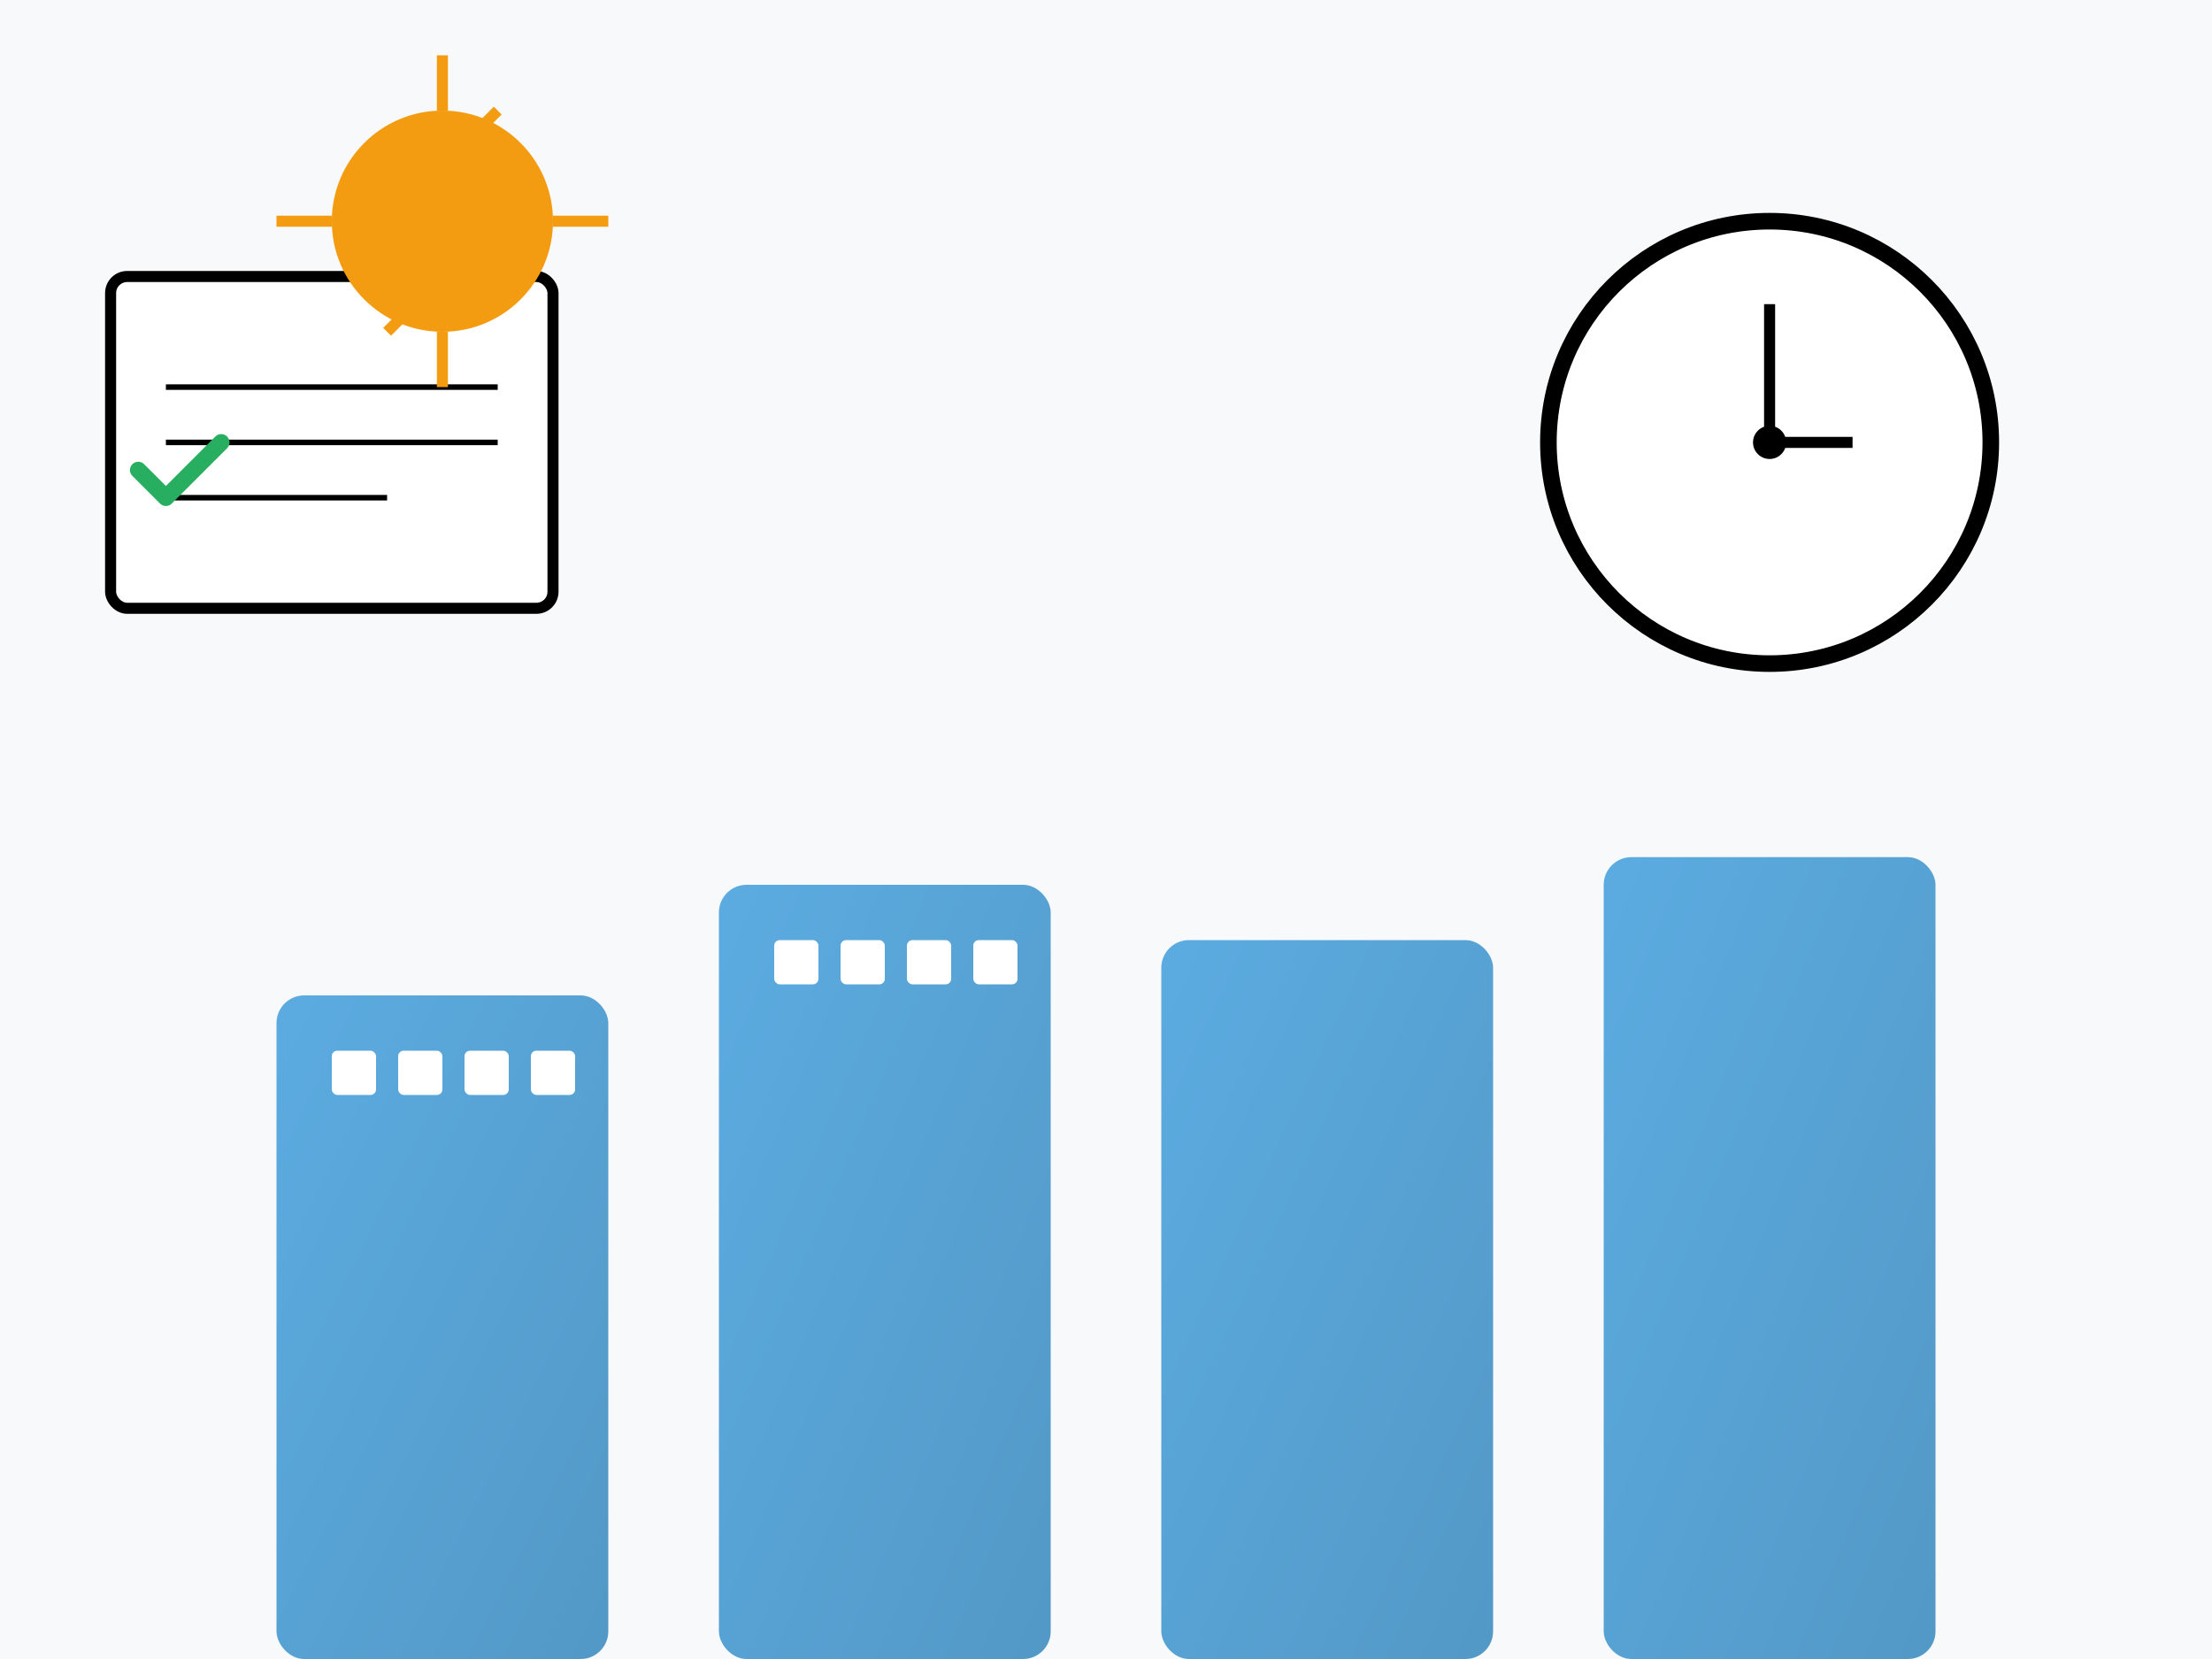 <svg xmlns="http://www.w3.org/2000/svg" viewBox="0 0 400 300" width="400" height="300">
  <defs>
    <linearGradient id="heroGrad" x1="0%" y1="0%" x2="100%" y2="100%">
      <stop offset="0%" style="stop-color:#3498db;stop-opacity:0.8" />
      <stop offset="100%" style="stop-color:#2980b9;stop-opacity:0.8" />
    </linearGradient>
  </defs>
  <rect width="400" height="300" fill="#f8f9fa"/>
  
  <!-- Buildings representing stability -->
  <rect x="50" y="180" width="60" height="120" fill="url(#heroGrad)" rx="5"/>
  <rect x="130" y="160" width="60" height="140" fill="url(#heroGrad)" rx="5"/>
  <rect x="210" y="170" width="60" height="130" fill="url(#heroGrad)" rx="5"/>
  <rect x="290" y="155" width="60" height="145" fill="url(#heroGrad)" rx="5"/>
  
  <!-- Windows -->
  <rect x="60" y="190" width="8" height="8" fill="white" rx="1"/>
  <rect x="72" y="190" width="8" height="8" fill="white" rx="1"/>
  <rect x="84" y="190" width="8" height="8" fill="white" rx="1"/>
  <rect x="96" y="190" width="8" height="8" fill="white" rx="1"/>
  
  <rect x="140" y="170" width="8" height="8" fill="white" rx="1"/>
  <rect x="152" y="170" width="8" height="8" fill="white" rx="1"/>
  <rect x="164" y="170" width="8" height="8" fill="white" rx="1"/>
  <rect x="176" y="170" width="8" height="8" fill="white" rx="1"/>
  
  <!-- Clock representing time/retirement -->
  <circle cx="320" cy="80" r="40" fill="white" stroke="#000" stroke-width="3"/>
  <circle cx="320" cy="80" r="3" fill="#000"/>
  <line x1="320" y1="80" x2="320" y2="55" stroke="#000" stroke-width="2"/>
  <line x1="320" y1="80" x2="335" y2="80" stroke="#000" stroke-width="2"/>
  
  <!-- Papers/documents -->
  <rect x="20" y="50" width="80" height="60" fill="white" stroke="#000" stroke-width="2" rx="3"/>
  <line x1="30" y1="70" x2="90" y2="70" stroke="#000" stroke-width="1"/>
  <line x1="30" y1="80" x2="90" y2="80" stroke="#000" stroke-width="1"/>
  <line x1="30" y1="90" x2="70" y2="90" stroke="#000" stroke-width="1"/>
  
  <!-- Checkmark -->
  <path d="M25 85 L30 90 L40 80" stroke="#27ae60" stroke-width="3" fill="none" stroke-linecap="round" stroke-linejoin="round"/>
  
  <!-- Sun representing bright future -->
  <circle cx="80" cy="40" r="20" fill="#f39c12"/>
  <line x1="80" y1="10" x2="80" y2="20" stroke="#f39c12" stroke-width="2"/>
  <line x1="80" y1="60" x2="80" y2="70" stroke="#f39c12" stroke-width="2"/>
  <line x1="50" y1="40" x2="60" y2="40" stroke="#f39c12" stroke-width="2"/>
  <line x1="100" y1="40" x2="110" y2="40" stroke="#f39c12" stroke-width="2"/>
  <line x1="90" y1="20" x2="85" y2="25" stroke="#f39c12" stroke-width="2"/>
  <line x1="70" y1="60" x2="75" y2="55" stroke="#f39c12" stroke-width="2"/>
</svg>
